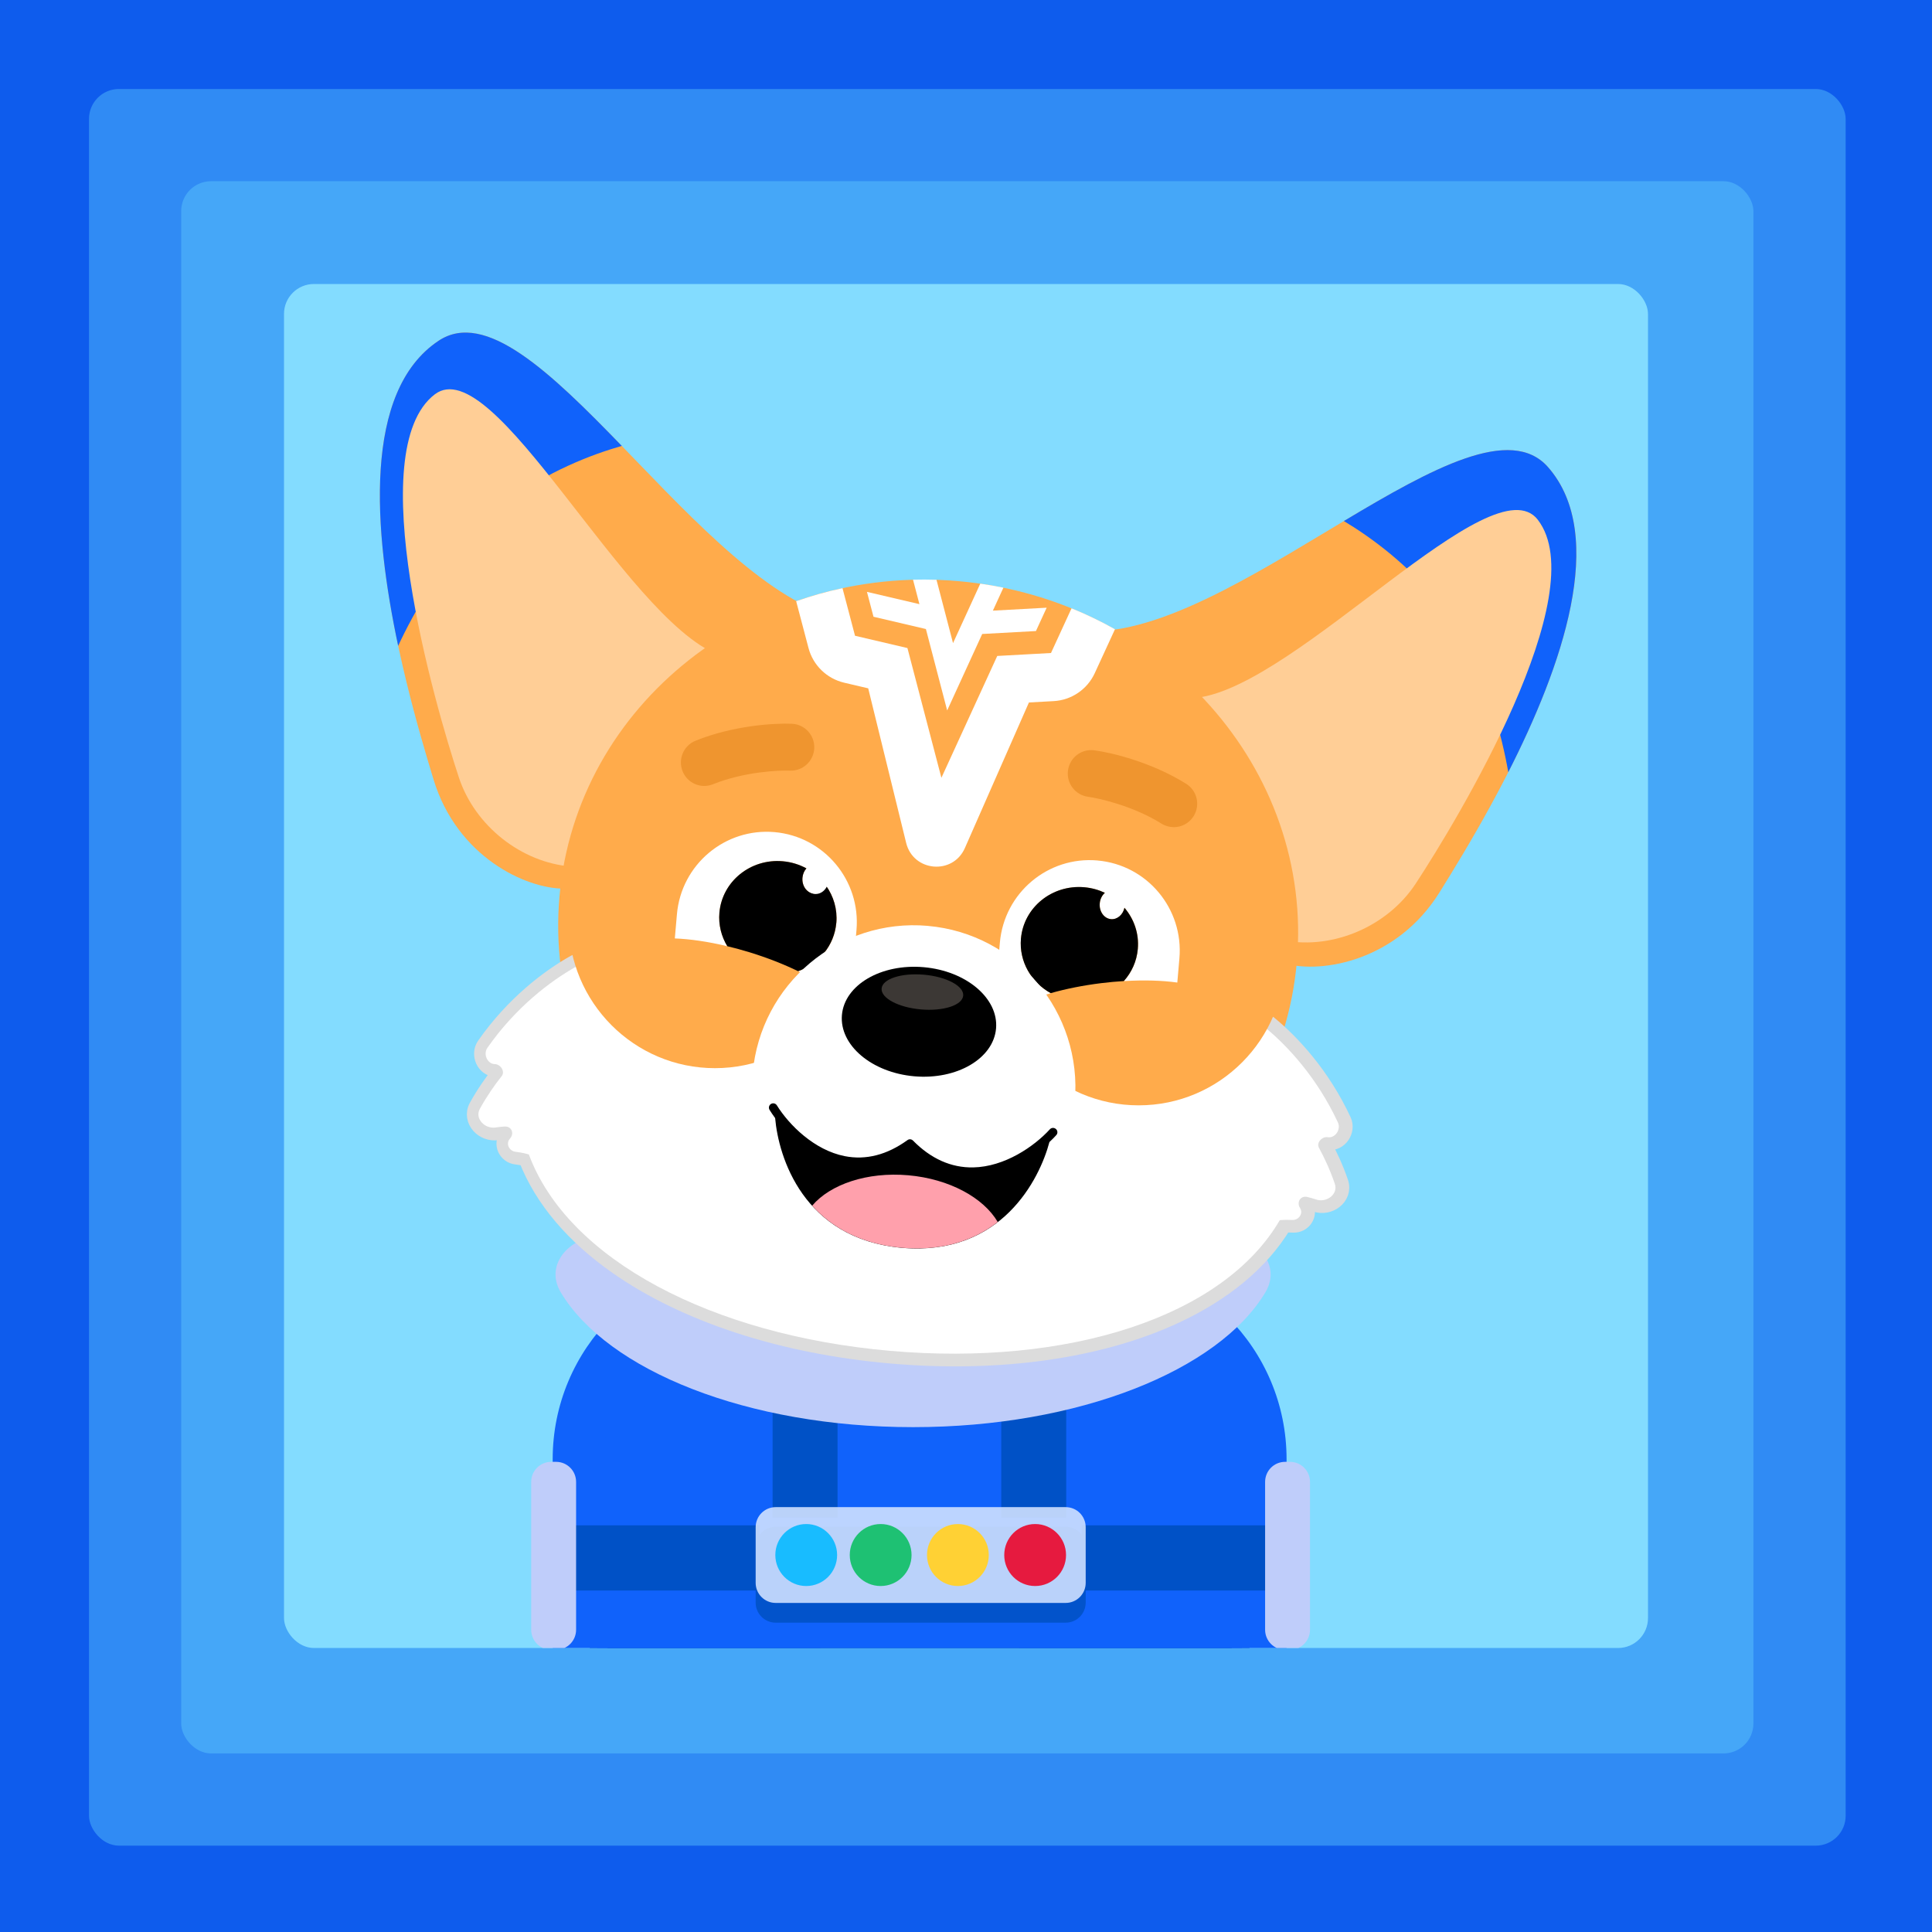 <svg width="517" height="517" viewBox="0 0 517 517" fill="none" xmlns="http://www.w3.org/2000/svg">
<rect x="0" y="0" width="517" height="517" fill="#808080" stroke="none"/>
<rect x="-23" y="-23" width="563.707" height="563.707" rx="11.73" fill="#0E5CED"/>
<rect x="23.82" y="23.817" width="470.074" height="470.074" rx="8" fill="#64D3FF" fill-opacity="0.4"/>
<rect x="48.485" y="48.492" width="420.723" height="420.723" rx="8" fill="#64D3FF" fill-opacity="0.4"/>
<g clip-path="url(#clip0_267_2314)">
<rect x="76" y="76" width="365" height="365" rx="8" fill="#83DCFF"/>
<path d="M334.362 440.846C334.362 475.715 294.842 503.982 246.09 503.982C197.339 503.982 157.818 475.715 157.818 440.846C157.818 405.977 197.339 377.711 246.09 377.711C294.842 377.711 334.362 405.977 334.362 440.846Z" fill="#0051C6"/>
<path d="M147.894 390.488C147.894 360.86 171.837 336.843 201.373 336.843H219.452V522.843H147.894V390.488Z" fill="#1062FB"/>
<path d="M344.285 390.488C344.285 360.86 320.342 336.843 290.806 336.843H272.727V522.843H344.285V390.488Z" fill="#1062FB"/>
<path d="M334.362 420.412C334.362 455.28 294.842 483.547 246.09 483.547C197.339 483.547 157.818 455.28 157.818 420.412C157.818 385.543 197.339 357.276 246.09 357.276C294.842 357.276 334.362 385.543 334.362 420.412Z" fill="#0051C6"/>
<path d="M344.286 413.862C344.286 445.114 300.322 470.449 246.09 470.449C191.858 470.449 147.894 445.114 147.894 413.862C147.894 382.611 191.858 357.276 246.09 357.276C300.322 357.276 344.286 382.611 344.286 413.862Z" fill="#1062FB"/>
<path d="M206.747 376.8H224.13V406.095H206.747V376.8Z" fill="#0051C6"/>
<path d="M344.42 408.186L344.42 425.623L289.49 425.623L289.49 408.186L344.42 408.186Z" fill="#0051C6"/>
<path d="M203.27 408.186L203.27 425.623L148.34 425.623L148.34 408.186L203.27 408.186Z" fill="#0051C6"/>
<path d="M267.935 376.8H285.318V406.095H267.935V376.8Z" fill="#0051C6"/>
<path d="M142.148 396.552C142.148 393.589 144.542 391.187 147.496 391.187H148.814C151.767 391.187 154.162 393.589 154.162 396.552V436.121C154.162 439.084 151.767 441.486 148.814 441.486H147.496C144.542 441.486 142.148 439.084 142.148 436.121V396.552Z" fill="#BFCDFA"/>
<path d="M338.541 396.552C338.541 393.589 340.935 391.187 343.889 391.187H345.207C348.16 391.187 350.554 393.589 350.554 396.552V436.121C350.554 439.084 348.16 441.486 345.207 441.486H343.889C340.935 441.486 338.541 439.084 338.541 436.121V396.552Z" fill="#BFCDFA"/>
<path opacity="0.9" d="M202.213 413.948C202.213 410.985 204.608 408.584 207.561 408.584H285.182C288.136 408.584 290.53 410.985 290.53 413.948V428.854C290.53 431.817 288.136 434.219 285.182 434.219H207.561C204.608 434.219 202.213 431.817 202.213 428.854V413.948Z" fill="#0051C6"/>
<path opacity="0.9" d="M202.213 408.67C202.213 405.707 204.608 403.305 207.561 403.305H285.182C288.136 403.305 290.53 405.707 290.53 408.67V423.576C290.53 426.539 288.136 428.94 285.182 428.94H207.561C204.608 428.94 202.213 426.539 202.213 423.576V408.67Z" fill="#CEE0FF"/>
<path d="M224.011 416.124C224.011 420.704 220.31 424.417 215.743 424.417C211.177 424.417 207.475 420.704 207.475 416.124C207.475 411.543 211.177 407.83 215.743 407.83C220.31 407.83 224.011 411.543 224.011 416.124Z" fill="#18BCFF"/>
<path d="M243.93 416.124C243.93 420.704 240.228 424.417 235.662 424.417C231.096 424.417 227.394 420.704 227.394 416.124C227.394 411.543 231.096 407.83 235.662 407.83C240.228 407.83 243.93 411.543 243.93 416.124Z" fill="#1EC173"/>
<path d="M264.599 416.124C264.599 420.704 260.897 424.417 256.331 424.417C251.765 424.417 248.063 420.704 248.063 416.124C248.063 411.543 251.765 407.83 256.331 407.83C260.897 407.83 264.599 411.543 264.599 416.124Z" fill="#FFD134"/>
<path d="M285.269 416.124C285.269 420.704 281.568 424.417 277.001 424.417C272.435 424.417 268.733 420.704 268.733 416.124C268.733 411.543 272.435 407.83 277.001 407.83C281.568 407.83 285.269 411.543 285.269 416.124Z" fill="#E61A3F"/>
<path d="M244.337 381.902C288.638 381.902 326.123 366.724 338.619 345.82C343.176 338.197 335.872 330.555 327.012 330.555H244.337H161.662C152.801 330.555 145.497 338.197 150.054 345.82C162.55 366.724 200.036 381.902 244.337 381.902Z" fill="#BFCDFA"/>
<path d="M414.224 124.972C395.14 103.309 334.716 166.259 294.834 168.856L335.833 255.69L344.008 257.883C353.932 260.549 373.828 257.068 385.23 238.774C399.477 215.907 438.082 152.044 414.231 124.965L414.224 124.972Z" fill="#FFAB4B"/>
<path fill-rule="evenodd" clip-rule="evenodd" d="M403.613 206.641C402.19 198.483 397.534 177.258 385.722 162.173C377.09 151.153 366.777 143.726 359.616 139.43C383.196 125.32 404.3 113.709 414.224 124.972C430.414 143.357 417.825 178.692 403.613 206.641Z" fill="#1062FB"/>
<path d="M411.524 139.096C399.414 123.392 347.298 183.412 320.4 186.704L343.731 251.68C356.736 254.096 371.316 247.921 378.845 236.449C390.101 219.297 426.66 158.734 411.517 139.096H411.524Z" fill="#FFCE96"/>
<path d="M117.38 91.182C141.405 75.213 183.529 151.703 221.385 164.568L159.372 237.8H150.912C140.635 237.8 122.321 229.265 116.027 208.639C108.164 182.855 87.352 111.14 117.38 91.182Z" fill="#FFAB4B"/>
<path fill-rule="evenodd" clip-rule="evenodd" d="M106.554 172.824C110.031 165.312 120.003 146.023 135.305 134.516C146.485 126.114 158.366 121.617 166.388 119.326C147.255 99.577 129.864 82.877 117.373 91.182C96.991 104.736 100.031 142.131 106.547 172.824H106.554Z" fill="#1062FB"/>
<path d="M116.346 105.529C132.099 93.5 166.95 165.006 192.078 175.17L152.779 231.869C139.594 230.825 127.102 221.079 122.793 208.041C116.346 188.549 96.665 120.559 116.353 105.522L116.346 105.529Z" fill="#FFCE96"/>
<path d="M240.274 341.759C294.767 346.553 342.569 308.747 347.043 257.317C351.518 205.886 310.969 160.306 256.477 155.512C201.984 150.717 154.181 188.523 149.707 239.954C145.233 291.384 185.781 336.964 240.274 341.759Z" fill="#FFAB4B"/>
<path d="M225.878 182.684L232.331 184.195L242.487 225.557C244.384 233.297 254.985 234.23 258.197 226.94L275.34 187.979L281.956 187.618C286.724 187.353 290.96 184.477 292.953 180.14L298.366 168.384C294.646 166.289 290.768 164.418 286.744 162.779L281.243 174.744L266.863 175.532L251.917 208.14L242.828 173.417L228.802 170.13L225.451 157.393C221.213 158.298 217.07 159.464 213.052 160.878L216.352 173.4C217.567 178.02 221.242 181.592 225.892 182.685L225.878 182.684Z" fill="white"/>
<path d="M231.997 158.388L233.745 165.039L247.77 168.327L253.462 190.112L262.837 169.652L277.217 168.864L280.087 162.62L265.693 163.407L268.514 157.256C266.474 156.839 264.408 156.476 262.323 156.181L255.029 172.102L250.603 155.143C248.498 155.076 246.402 155.066 244.321 155.121L246.036 161.671L231.99 158.381L231.997 158.388Z" fill="white"/>
<path d="M160.565 260.772C160.309 259.561 159.635 258.523 158.699 257.827C157.325 256.804 155.423 256.567 153.674 257.549C146.832 261.384 137.304 268.555 129.58 279.637C128.671 280.939 128.705 282.547 129.254 283.786C129.809 285.025 131.009 286.139 132.682 286.173C132.89 286.173 133.195 286.334 133.39 286.661C133.577 286.974 133.48 287.113 133.466 287.134C131.683 289.362 129.483 292.459 127.498 296.058C126.443 297.973 126.971 299.971 128.157 301.307C129.323 302.616 131.204 303.409 133.168 303.11C133.924 302.992 134.687 302.908 135.437 302.867C135.645 302.853 135.756 302.901 135.812 302.936C135.874 302.971 135.916 303.027 135.943 303.089C135.992 303.208 136.02 303.472 135.735 303.785C134.729 304.885 134.653 306.319 135.152 307.447C135.645 308.561 136.714 309.452 138.095 309.612C138.921 309.709 139.823 309.87 140.773 310.099C145.069 321.182 153.598 330.976 165.111 339.03C183.362 351.797 209.254 360.318 238.352 362.872C267.45 365.427 294.424 361.543 314.605 352.145C327.353 346.207 337.457 338.035 343.606 327.85C344.466 327.802 345.278 327.809 346.028 327.85C347.409 327.927 348.623 327.238 349.296 326.228C349.983 325.198 350.157 323.778 349.359 322.518C349.13 322.156 349.206 321.899 349.275 321.794C349.31 321.731 349.366 321.69 349.428 321.669C349.491 321.641 349.609 321.62 349.81 321.669C350.538 321.843 351.274 322.059 352.003 322.302C353.883 322.943 355.875 322.483 357.249 321.397C358.651 320.284 359.511 318.411 358.811 316.343C357.485 312.452 355.854 309.013 354.48 306.514C354.48 306.514 354.397 306.333 354.633 306.062C354.876 305.776 355.209 305.672 355.41 305.707C357.062 305.971 358.436 305.08 359.199 303.952C359.956 302.832 360.268 301.252 359.602 299.811C353.911 287.552 345.771 278.829 339.699 273.859C338.144 272.592 336.236 272.495 334.702 273.26C333.689 273.769 332.863 274.632 332.398 275.732C329.074 273.922 325.354 272.369 321.316 271.019C303.467 265.06 278.678 262.895 251.454 260.521C250.08 260.403 248.699 260.278 247.311 260.159C245.923 260.041 244.542 259.916 243.168 259.797C215.951 257.396 191.162 255.21 172.557 257.967C168.248 258.607 164.23 259.512 160.572 260.758L160.565 260.772Z" fill="white"/>
<path d="M354.48 306.514C355.854 309.013 357.485 312.452 358.811 316.343C359.511 318.411 358.651 320.284 357.249 321.397C355.875 322.483 353.883 322.943 352.003 322.302C351.274 322.059 350.538 321.843 349.81 321.669C349.609 321.62 349.491 321.641 349.428 321.669C349.366 321.69 349.31 321.731 349.275 321.794C349.206 321.899 349.13 322.156 349.359 322.518C350.157 323.778 349.983 325.198 349.296 326.228C348.623 327.238 347.409 327.927 346.028 327.85C345.278 327.809 344.466 327.802 343.606 327.85C337.457 338.035 327.353 346.207 314.605 352.145C294.424 361.543 267.45 365.427 238.352 362.872C209.254 360.318 183.362 351.797 165.111 339.03C153.598 330.976 145.069 321.182 140.773 310.099C139.823 309.87 138.921 309.709 138.095 309.612C136.714 309.452 135.645 308.561 135.152 307.447C134.653 306.319 134.729 304.885 135.735 303.785C136.02 303.472 135.992 303.208 135.943 303.089C135.916 303.027 135.874 302.971 135.812 302.936C135.756 302.901 135.645 302.853 135.437 302.867C134.687 302.908 133.924 302.992 133.168 303.11C131.204 303.409 129.323 302.616 128.157 301.307C126.971 299.971 126.443 297.973 127.498 296.058C129.483 292.459 131.683 289.362 133.466 287.134C133.48 287.113 133.577 286.974 133.39 286.661C133.195 286.334 132.89 286.173 132.682 286.173C131.009 286.139 129.809 285.025 129.254 283.786C128.705 282.547 128.671 280.939 129.58 279.637C137.304 268.555 146.832 261.384 153.674 257.549C155.423 256.567 157.325 256.804 158.699 257.827C159.635 258.523 160.309 259.561 160.565 260.772L160.572 260.758C164.23 259.512 168.248 258.607 172.557 257.967C191.162 255.21 215.951 257.396 243.168 259.797C244.542 259.916 245.923 260.041 247.311 260.159C248.699 260.278 250.08 260.403 251.454 260.521C278.678 262.895 303.467 265.06 321.316 271.019C325.354 272.369 329.074 273.922 332.398 275.732C332.863 274.632 333.689 273.769 334.702 273.26C336.236 272.495 338.144 272.592 339.699 273.859C345.771 278.829 353.911 287.552 359.602 299.811C360.268 301.252 359.956 302.832 359.199 303.952C358.436 305.08 357.062 305.971 355.41 305.707C355.209 305.672 354.876 305.776 354.633 306.062C354.397 306.333 354.48 306.514 354.48 306.514ZM354.48 306.514L353.266 307.182" stroke="#DCDCDC" stroke-width="4"/>
<path d="M352.953 307.169C352.197 305.79 353.772 304.071 355.32 304.314C357.312 304.628 358.887 302.219 358.033 300.388C352.447 288.352 344.452 279.79 338.512 274.931C336.284 273.114 333.217 274.708 333.064 277.583L333.05 277.862C315.028 267.141 283.085 264.705 246.888 261.531C210.503 258.335 178.484 255.161 158.907 262.721L158.955 262.303C159.302 259.442 156.554 257.333 154.049 258.739C147.359 262.491 138.005 269.529 130.419 280.41C129.261 282.066 130.392 284.712 132.411 284.753C133.98 284.781 135.229 286.751 134.25 287.976C132.508 290.148 130.357 293.183 128.414 296.706C126.977 299.316 129.719 302.163 132.654 301.711C133.445 301.586 134.257 301.502 135.055 301.453C136.908 301.349 137.706 303.34 136.45 304.711C135.277 305.992 136.228 308.011 137.949 308.213C139.039 308.338 140.253 308.568 141.523 308.93C151.967 337.13 190.642 357.31 238.165 361.48C285.722 365.657 327.325 352.493 342.468 326.514C343.668 326.409 344.792 326.402 345.806 326.458C347.534 326.556 348.824 324.732 347.887 323.27C346.888 321.704 348.019 319.88 349.824 320.304C350.608 320.485 351.385 320.715 352.148 320.973C354.966 321.933 358.158 319.601 357.194 316.782C355.896 312.974 354.3 309.612 352.96 307.169H352.953Z" fill="white"/>
<path d="M191.322 285.839C212.95 285.839 230.482 268.252 230.482 246.557C230.482 224.862 212.95 207.275 191.322 207.275C169.694 207.275 152.161 224.862 152.161 246.557C152.161 268.252 169.694 285.839 191.322 285.839Z" fill="#FFAB4B"/>
<path d="M304.702 295.787C326.33 295.787 343.862 278.2 343.862 256.505C343.862 234.81 326.33 217.222 304.702 217.222C283.074 217.222 265.542 234.81 265.542 256.505C265.542 278.2 283.074 295.787 304.702 295.787Z" fill="#FFAB4B"/>
<path d="M293.684 230.261C280.416 229.098 268.722 238.942 267.564 252.251L266.009 270.114C265.919 271.109 266.183 272.042 266.689 272.801C269.208 270.204 274.42 267.691 281.186 265.77C275.981 262.916 272.678 257.312 273.212 251.186C273.941 242.833 281.533 236.672 290.173 237.431C292.144 237.605 293.997 238.127 295.676 238.921C294.927 239.582 294.399 240.584 294.302 241.747C294.115 243.912 295.461 245.798 297.314 245.965C298.993 246.112 300.513 244.782 300.916 242.916C303.462 245.896 304.857 249.794 304.496 253.936C304.205 257.25 302.838 260.208 300.756 262.54C306.086 262.213 310.985 262.359 315.045 262.93L315.607 256.47C316.766 243.16 306.953 231.43 293.691 230.268L293.684 230.261Z" fill="white"/>
<path d="M300.902 242.909C300.499 244.775 298.979 246.105 297.3 245.958C295.447 245.798 294.101 243.905 294.288 241.74C294.392 240.577 294.913 239.575 295.662 238.914C293.983 238.12 292.13 237.598 290.159 237.424C281.519 236.665 273.927 242.826 273.199 251.179C272.664 257.305 275.967 262.902 281.172 265.763C285.204 264.621 289.777 263.696 294.67 263.09C296.738 262.832 298.764 262.651 300.735 262.533C302.817 260.208 304.191 257.243 304.476 253.929C304.836 249.787 303.442 245.882 300.895 242.909H300.902Z" fill="black"/>
<path d="M207.265 222.673C194.003 221.511 182.303 231.354 181.144 244.664L180.582 251.124C184.655 251.277 189.472 251.973 194.628 253.205C193.039 250.581 192.234 247.476 192.518 244.225C193.247 235.872 200.839 229.711 209.479 230.47C211.776 230.672 213.906 231.347 215.801 232.377C215.225 233.024 214.829 233.895 214.746 234.883C214.558 237.048 215.905 238.935 217.758 239.102C219.139 239.22 220.409 238.35 221.047 236.999C223.066 239.819 224.128 243.306 223.809 246.975C223.282 253.045 219.125 257.953 213.587 259.895C219.846 262.944 224.489 266.299 226.509 269.272C227.133 268.61 227.556 267.74 227.64 266.745L229.194 248.882C230.346 235.572 220.534 223.843 207.265 222.673Z" fill="white"/>
<path d="M223.802 246.975C224.121 243.299 223.059 239.819 221.04 236.999C220.409 238.35 219.132 239.227 217.751 239.102C215.898 238.942 214.551 237.048 214.739 234.883C214.822 233.895 215.218 233.018 215.794 232.377C213.906 231.347 211.769 230.672 209.472 230.47C200.832 229.711 193.24 235.872 192.511 244.225C192.227 247.476 193.032 250.581 194.621 253.205C196.571 253.672 198.569 254.214 200.596 254.834C205.363 256.303 209.763 258.036 213.566 259.888C219.111 257.946 223.261 253.038 223.788 246.968L223.802 246.975Z" fill="black"/>
<path d="M221.728 235.588C221.917 233.42 220.57 231.531 218.718 231.369C216.866 231.206 215.212 232.832 215.023 235C214.834 237.167 216.181 239.056 218.033 239.219C219.885 239.381 221.539 237.756 221.728 235.588Z" fill="white"/>
<path d="M314.098 221.343C312.967 221.343 311.822 221.037 310.795 220.39C303.217 215.649 294.057 213.602 291.163 213.22C287.741 212.76 285.333 209.607 285.791 206.168C286.249 202.729 289.4 200.32 292.821 200.78C297.679 201.427 308.324 204.052 317.422 209.746C320.351 211.577 321.246 215.447 319.421 218.392C318.234 220.299 316.194 221.35 314.105 221.35L314.098 221.343Z" fill="#EF952F"/>
<path d="M188.463 210.317C185.985 210.317 183.64 208.834 182.661 206.384C181.37 203.168 182.918 199.513 186.124 198.218C196.076 194.195 207.012 193.471 211.905 193.679C215.354 193.826 218.04 196.749 217.894 200.209C217.748 203.669 214.84 206.363 211.384 206.217C208.47 206.098 199.094 206.509 190.808 209.857C190.045 210.164 189.247 210.317 188.47 210.317H188.463Z" fill="#EF952F"/>
<path d="M248.283 247.761C224.48 245.673 203.494 263.334 201.412 287.218L287.617 294.784C289.699 270.907 272.093 249.857 248.283 247.768V247.761Z" fill="white"/>
<path d="M266.542 275.226C267.246 267.164 258.583 259.818 247.193 258.819C235.804 257.819 226.001 263.544 225.298 271.606C224.595 279.668 233.258 287.014 244.647 288.014C256.036 289.013 265.839 283.288 266.542 275.226Z" fill="black"/>
<path d="M257.751 266.432C257.974 263.866 253.269 261.357 247.24 260.828C241.211 260.298 236.142 261.95 235.919 264.516C235.695 267.082 240.401 269.591 246.429 270.12C252.458 270.649 257.527 268.998 257.751 266.432Z" fill="#3C3835"/>
<path fill-rule="evenodd" clip-rule="evenodd" d="M282.562 302.125C282.097 301.7 281.371 301.727 280.939 302.199C276.735 306.802 268.835 312.239 260.412 312.399C254.537 312.504 249.117 310.092 244.316 305.214C244.309 305.213 244.303 305.206 244.297 305.198C244.265 305.168 244.232 305.144 244.199 305.12C244.173 305.097 244.147 305.073 244.114 305.057C244.081 305.033 244.047 305.023 244.015 304.999C243.981 304.982 243.948 304.965 243.915 304.948C243.881 304.938 243.847 304.928 243.813 304.918C243.779 304.908 243.745 304.898 243.704 304.888C243.669 304.885 243.628 304.881 243.593 304.878C243.559 304.875 243.524 304.872 243.489 304.869C243.455 304.866 243.412 304.876 243.377 304.88C243.342 304.884 243.307 304.888 243.272 304.892C243.236 304.902 243.2 304.913 243.164 304.924C243.128 304.935 243.093 304.946 243.056 304.963C243.027 304.975 242.998 304.993 242.968 305.012C242.932 305.029 242.895 305.054 242.858 305.079C242.858 305.079 242.844 305.084 242.836 305.091C237.357 309.051 231.713 310.496 226.055 309.384C217.904 307.779 211.174 301.055 207.884 295.786C207.548 295.246 206.837 295.086 206.299 295.423C205.762 295.76 205.602 296.472 205.938 297.011C206.385 297.728 206.885 298.457 207.427 299.196C208.317 309.464 214.845 331.495 241.29 333.912C241.29 333.912 241.352 333.918 241.38 333.92L241.47 333.928C267.959 336.161 278.182 315.555 280.824 305.611C281.483 304.999 282.095 304.375 282.657 303.761C283.088 303.289 283.053 302.566 282.582 302.134L282.562 302.125Z" fill="black"/>
<path d="M241.275 333.9L241.455 333.916C252.666 334.86 260.953 331.706 266.997 327.014C263.22 320.543 254.088 315.473 243.061 314.502C232.033 313.532 222.165 316.931 217.327 322.645C222.469 328.328 230.085 332.874 241.289 333.901L241.275 333.9Z" fill="#FFA0AC"/>
</g>
<defs>
<clipPath id="clip0_267_2314">
<rect x="76" y="76" width="365" height="365" rx="8" fill="white"/>
</clipPath>
</defs>
</svg>
